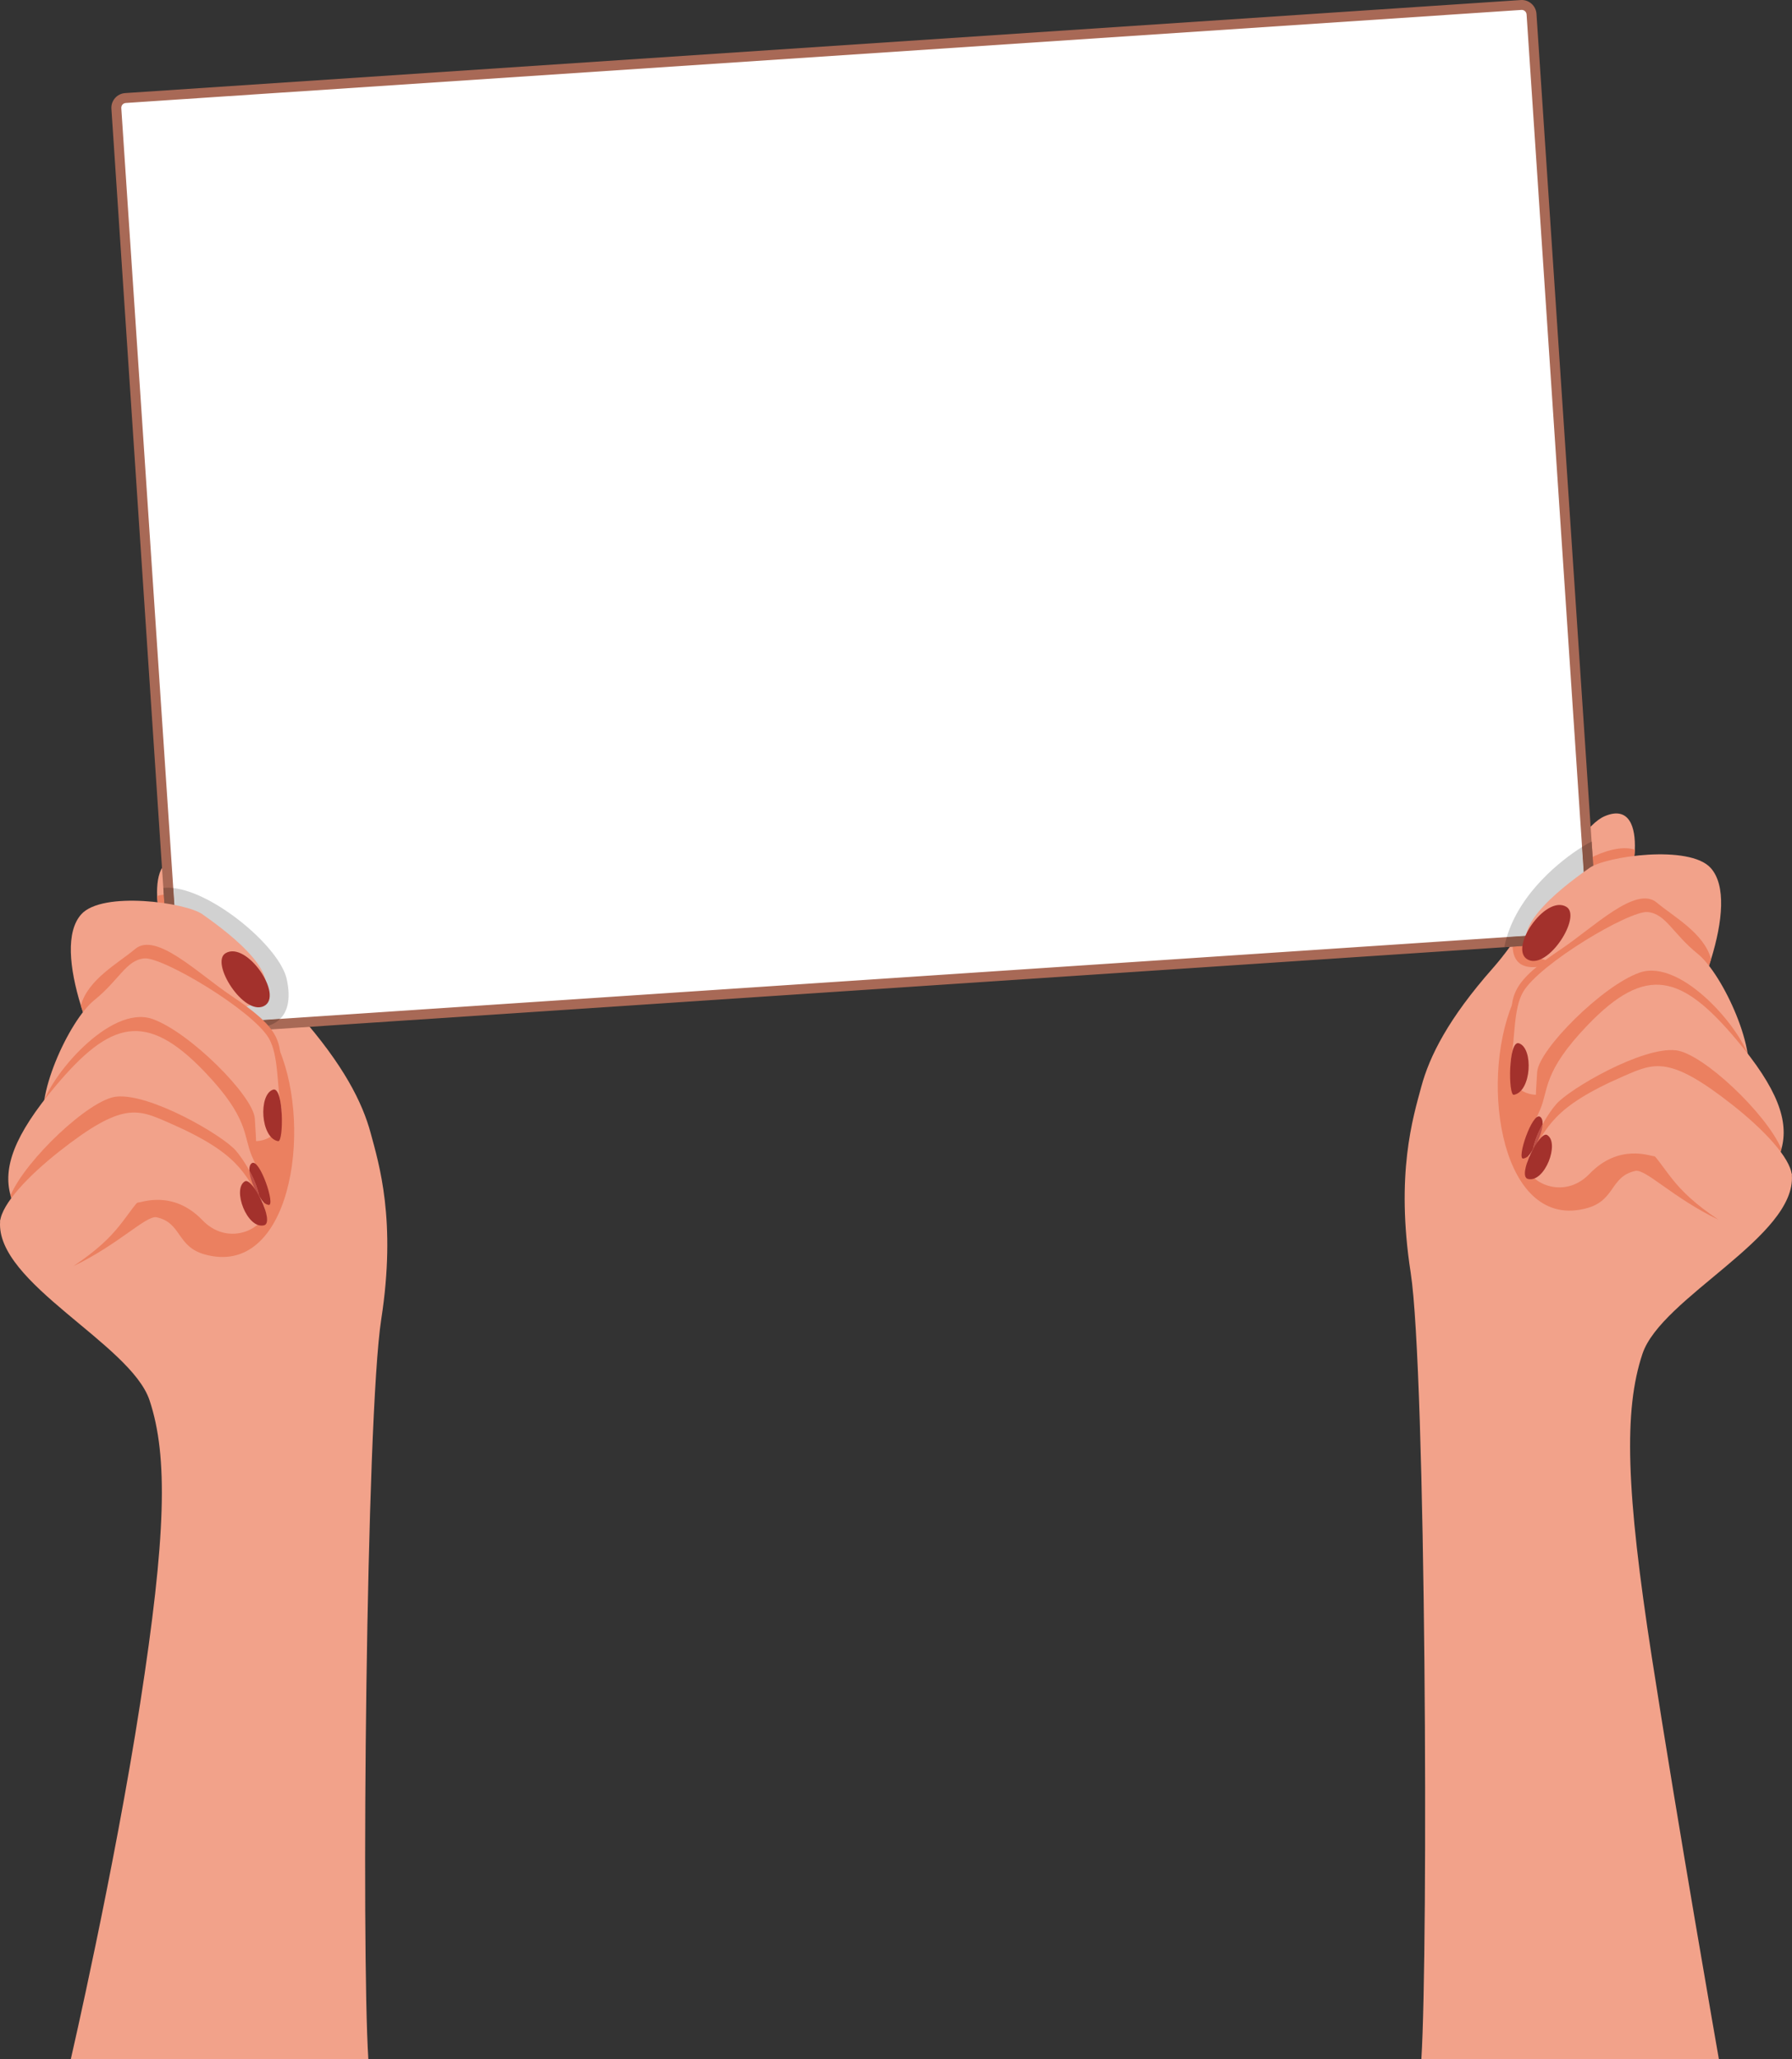 <?xml version="1.0" encoding="UTF-8"?><svg xmlns="http://www.w3.org/2000/svg" xmlns:xlink="http://www.w3.org/1999/xlink" height="2495.7" preserveAspectRatio="xMidYMid meet" version="1.0" viewBox="0.0 0.0 2172.3 2495.7" width="2172.3" zoomAndPan="magnify"><rect x="0.0" y="0.0" width="2172.3" height="2495.7" fill="#333333" stroke="none"/><defs><clipPath id="a"><path d="M 0 1042 L 470 1042 L 470 2495.73 L 0 2495.73 Z M 0 1042"/></clipPath><clipPath id="b"><path d="M 1702 985 L 2172.25 985 L 2172.25 2495.73 L 1702 2495.73 Z M 1702 985"/></clipPath><clipPath id="c"><path d="M 1850 1292 L 2172.25 1292 L 2172.25 1440 L 1850 1440 Z M 1850 1292"/></clipPath></defs><g><g clip-path="url(#a)" id="change1_3"><path d="M 462.191 1598.711 C 443.652 1718.5 437.949 2361.672 446.508 2495.73 C 144.172 2495.73 85.84 2495.73 85.84 2495.73 C 85.84 2495.73 138.461 2267.539 169.836 2065.039 C 201.211 1862.531 204.066 1765.551 181.258 1697.109 C 158.434 1628.648 -5.457 1555 0.141 1480.352 C 1.559 1461.328 190.523 1298.512 190.523 1298.512 L 192.395 1129.801 L 192.66 1105.27 C 191.551 1099.129 190.746 1092.512 190.496 1085.941 C 189.383 1058.898 197.062 1032.77 226.891 1045.379 C 247.914 1054.281 271.215 1092.52 297.344 1135.129 C 311.535 1158.281 326.555 1182.719 342.484 1204.461 C 348.969 1213.289 355.594 1221.672 362.371 1229.352 C 416.555 1290.672 439.379 1336.309 449.352 1373.379 C 459.336 1410.469 480.723 1478.91 462.191 1598.711" fill="#f2a28a"/></g><g id="change2_1"><path d="M 280.371 1220.898 C 269.895 1217.5 222.656 1164.621 192.395 1129.801 L 192.66 1105.27 C 191.551 1099.129 190.746 1092.512 190.496 1085.941 C 215.609 1078.191 258.973 1097.441 297.344 1135.129 C 311.535 1158.281 322.676 1177.352 338.605 1199.09 C 340.113 1242.898 296.051 1225.988 280.371 1220.898" fill="#eb8060"/></g><g clip-path="url(#b)" id="change1_1"><path d="M 1710.066 1542.52 C 1728.605 1662.309 1731.551 2361.668 1722.996 2495.73 C 2025.332 2495.73 2083.664 2495.73 2083.664 2495.73 C 2083.664 2495.73 2033.793 2211.348 2002.41 2008.848 C 1971.035 1806.34 1968.184 1709.359 1991 1640.918 C 2013.816 1572.461 2177.711 1498.809 2172.113 1424.148 C 2170.688 1405.141 1981.727 1242.32 1981.727 1242.32 L 1979.859 1073.605 L 1979.594 1049.086 C 1980.699 1042.941 1981.5 1036.305 1981.766 1029.746 C 1982.871 1002.691 1975.195 976.57 1945.355 989.191 C 1924.34 998.094 1901.043 1036.332 1874.91 1078.938 C 1860.715 1102.086 1845.695 1126.527 1829.77 1148.266 C 1823.281 1157.098 1816.656 1165.48 1809.887 1173.16 C 1755.699 1234.469 1732.871 1280.121 1722.902 1317.188 C 1712.918 1354.277 1691.531 1422.719 1710.066 1542.52" fill="#f2a28a"/></g><g id="change2_2"><path d="M 1891.871 1164.707 C 1902.352 1161.316 1949.582 1108.43 1979.855 1073.609 L 1979.59 1049.086 C 1980.695 1042.945 1981.5 1036.32 1981.754 1029.754 C 1956.637 1022.012 1913.281 1041.246 1874.91 1078.945 C 1860.707 1102.094 1849.57 1121.16 1833.633 1142.91 C 1832.137 1186.715 1876.199 1169.805 1891.871 1164.707" fill="#eb8060"/></g><g id="change3_1"><path d="M 226.574 1248.402 C 220.355 1248.402 215.156 1243.531 214.742 1237.312 L 205.383 1096.863 L 203.977 1075.82 L 141.039 131.453 C 140.605 124.914 145.566 119.246 152.102 118.82 L 1843.895 6.035 C 1844.156 6.02 1844.43 6.004 1844.703 6.004 C 1850.922 6.004 1856.113 10.875 1856.527 17.094 L 1930.242 1122.961 C 1930.453 1126.133 1929.418 1129.18 1927.324 1131.57 C 1925.23 1133.961 1922.344 1135.391 1919.184 1135.602 L 227.383 1248.383 C 227.113 1248.391 226.844 1248.402 226.574 1248.402" fill="#fff"/></g><g id="change4_1"><path d="M 1844.699 0.008 C 1844.301 0.008 1843.887 0.023 1843.492 0.051 L 151.699 112.832 C 141.848 113.492 134.395 122.004 135.051 131.848 L 197.992 1076.223 L 199.398 1097.262 L 208.754 1237.715 C 209.383 1247.164 217.242 1254.402 226.574 1254.402 C 226.977 1254.402 227.379 1254.395 227.781 1254.363 L 1833.629 1147.324 L 1918.176 1141.684 L 1919.57 1141.594 C 1929.43 1140.945 1936.887 1132.414 1936.23 1122.566 L 1930.625 1038.562 L 1862.523 16.695 C 1861.879 7.25 1854.023 0.008 1844.699 0.008 M 1844.699 12.012 C 1847.762 12.012 1850.336 14.414 1850.547 17.492 L 1918.652 1039.363 L 1924.254 1123.363 C 1924.395 1125.473 1923.414 1126.945 1922.816 1127.625 C 1922.219 1128.312 1920.887 1129.484 1918.773 1129.625 L 1917.383 1129.715 L 1832.832 1135.355 L 226.98 1242.395 C 226.848 1242.402 226.711 1242.402 226.574 1242.402 C 223.5 1242.402 220.934 1239.992 220.727 1236.914 L 211.371 1096.465 L 209.961 1075.422 L 147.027 131.055 C 146.883 128.941 147.867 127.484 148.465 126.797 C 149.062 126.109 150.387 124.945 152.5 124.805 L 1844.285 12.027 C 1844.426 12.012 1844.562 12.012 1844.699 12.012" fill="#a86956"/></g><g id="change5_1"><path d="M 308.848 1236.93 L 212.539 1114.031 L 211.371 1096.461 L 210.023 1076.301 C 260.535 1081.891 339.34 1148.352 347.633 1186.949 C 353.152 1212.641 347.59 1226.93 339.594 1234.879 L 308.848 1236.93" fill="#d1d1d1"/></g><g id="change6_1"><path d="M 315.137 1244.852 C 315.078 1244.852 315.051 1244.852 315.051 1244.852 L 308.848 1236.93 L 339.594 1234.879 C 329.789 1244.629 316.328 1244.852 315.137 1244.852 M 212.539 1114.031 L 199.398 1097.262 L 197.992 1076.219 C 199.754 1076.02 201.578 1075.922 203.445 1075.922 C 205.578 1075.922 207.77 1076.051 210.023 1076.301 L 211.371 1096.461 L 212.539 1114.031" fill="#8a5646"/></g><g id="change7_1"><path d="M 1929.66 1023.945 L 1929.387 1019.969 L 1929.66 1023.945" fill="#c78571"/></g><g id="change5_2"><path d="M 1826.57 1135.773 C 1842.766 1081.617 1892.281 1042.504 1917.805 1026.531 L 1918.656 1039.363 L 1924.254 1123.367 C 1924.395 1125.48 1923.414 1126.941 1922.812 1127.629 C 1922.211 1128.312 1920.898 1129.48 1918.773 1129.621 L 1917.383 1129.719 L 1832.84 1135.348 L 1826.57 1135.773" fill="#d1d1d1"/></g><g id="change6_2"><path d="M 1823.547 1147.996 C 1824.355 1143.84 1825.363 1139.766 1826.562 1135.773 L 1832.836 1135.344 L 1917.387 1129.715 L 1918.777 1129.621 C 1920.895 1129.477 1922.223 1128.312 1922.816 1127.625 C 1923.422 1126.934 1924.398 1125.473 1924.254 1123.359 L 1918.66 1039.367 L 1917.805 1026.535 C 1922.676 1023.484 1926.664 1021.285 1929.387 1019.969 L 1929.66 1023.945 L 1936.227 1122.562 C 1929.922 1129.406 1923.805 1135.914 1918.184 1141.676 L 1825.234 1147.879 L 1823.547 1147.996" fill="#8a5646"/></g><g id="change2_3"><path d="M 89.031 1534.531 C 147.5 1495.32 147.977 1475.352 179.352 1442.309 C 204.379 1421.828 331.035 1254.051 338.645 1272.34 C 379.477 1370.531 351.434 1549.75 247.801 1520.27 C 213.969 1510.648 220.344 1482.012 189.809 1475.352 C 177.465 1472.66 143.695 1508.391 89.031 1534.531" fill="#eb8060"/></g><g id="change1_4"><path d="M 313.883 1212.238 C 309.469 1216.121 304.348 1218.539 298.766 1219.77 C 295.336 1220.551 291.734 1220.871 288.02 1220.828 C 248.953 1220.379 196.938 1179.051 196.938 1179.051 C 196.938 1179.051 192.785 1201.012 162.832 1185.711 C 166.98 1192.031 171.117 1198.34 174.996 1204.289 C 187.176 1222.898 196.938 1237.898 196.938 1237.898 L 115.652 1266.441 C 112.152 1258.262 108.816 1249.91 105.723 1241.5 C 102.926 1233.941 100.34 1226.309 98.016 1218.75 C 83.996 1173.09 79.523 1129.25 98.539 1108.129 C 124.203 1079.609 225.453 1093.871 245.426 1108.129 C 265.395 1122.391 349.531 1180.859 313.883 1212.238" fill="#f2a28a"/></g><g id="change2_4"><path d="M 338.027 1322.191 C 298.961 1321.738 196.938 1179.051 196.938 1179.051 C 196.938 1179.051 192.785 1201.012 162.832 1185.711 C 166.98 1192.031 171.117 1198.34 174.996 1204.289 L 105.723 1241.5 C 102.926 1233.941 100.34 1226.309 98.016 1218.75 C 106.566 1186.969 143.652 1167.219 163.789 1150.211 C 189.09 1128.82 240.277 1180.102 280.371 1206.891 C 287.234 1211.48 293.352 1215.75 298.766 1219.77 C 347.379 1255.828 341.137 1272.031 338.027 1322.191" fill="#eb8060"/></g><g id="change1_5"><path d="M 55.754 1369.82 C 39.355 1333.449 83.676 1236.82 114.227 1212.238 C 144.773 1187.66 152.73 1163.75 174.836 1161.609 C 196.938 1159.469 306.184 1224.352 326 1258.578 C 337.766 1278.91 335.727 1316.23 340.262 1338.449 C 348.816 1380.379 311.027 1394.059 279.652 1374.102 C 248.277 1354.129 160.711 1287.82 160.711 1287.82 L 55.754 1369.82" fill="#f2a28a"/></g><g id="change2_5"><path d="M 51.199 1341.488 C 58.469 1306.879 133.078 1216.852 184.816 1235.051 C 229.738 1250.859 306.914 1328.051 308.887 1355.559 C 310.859 1383.07 311.738 1416.172 311.738 1416.172 L 180.633 1293.52 L 51.199 1341.488" fill="#eb8060"/></g><g id="change1_6"><path d="M 314.699 1459.59 C 313.055 1460.051 311.125 1460.32 308.891 1460.379 C 303.969 1460.5 295.234 1458.629 284.195 1455.48 C 243.316 1443.801 170.836 1414.391 143.188 1402.969 C 136.184 1400.09 132.051 1398.34 132.051 1398.34 L 82.508 1434.02 L 25.086 1475.352 C 23.117 1472.301 21.332 1469.219 19.715 1466.129 C 16.75 1460.461 14.398 1454.699 12.77 1448.75 C 3.613 1415.5 16.496 1376.512 67.883 1315.629 C 133.484 1237.898 176.645 1224.641 247.562 1298.512 C 302.324 1355.559 294.633 1376.238 305.316 1401.199 C 315.16 1424.141 333.414 1454.32 314.699 1459.59" fill="#f2a28a"/></g><g id="change8_1"><path d="M 325.453 1460.379 C 318.867 1458.949 317.004 1453.512 313.84 1449.109 C 308.172 1441.18 302.785 1428.059 302.324 1418.949 C 302.086 1414.691 302.926 1411.309 305.316 1409.75 C 314.852 1403.512 334.617 1462.359 325.453 1460.379" fill="#a3312c"/></g><g id="change2_6"><path d="M 314.699 1459.59 C 314.445 1462.57 313.727 1465.238 312.449 1467.512 C 309.719 1472.328 298.566 1466.34 284.195 1455.48 C 249.77 1429.469 196.852 1375.52 196.852 1375.52 L 143.188 1402.969 L 82.508 1434.02 L 19.715 1466.129 C 16.75 1460.461 14.398 1454.699 12.77 1448.75 C 31.402 1405.398 108.035 1332.969 140.613 1329.172 C 181.469 1324.41 270.387 1376.238 286.066 1394.77 C 290.789 1400.359 295.895 1407.672 300.469 1415.629 C 306.684 1426.41 311.93 1438.379 313.926 1448.75 C 314.684 1452.629 314.98 1456.301 314.699 1459.59" fill="#eb8060"/></g><g id="change1_7"><path d="M 0.137 1480.34 C 2.266 1459.07 34.293 1425.129 72.141 1395.328 C 148.645 1335.102 166.777 1344.281 204.211 1360.551 C 290.938 1398.262 295.914 1422.219 318.867 1458.949 C 333.129 1481.77 281.078 1515.988 245.426 1478.922 C 209.773 1441.84 171.754 1457.531 167.234 1457.531 C 162.711 1457.531 153.68 1479.871 122.781 1487.469 C 82.457 1497.398 0.137 1480.34 0.137 1480.34" fill="#f2a28a"/></g><g id="change8_2"><path d="M 331 1320.672 C 313.109 1326.559 315.734 1379.328 337.172 1383.129 C 344.031 1384.352 343.992 1316.391 331 1320.672" fill="#a3312c"/></g><g id="change9_1"><path d="M 313.926 1448.75 L 313.84 1449.109 C 308.172 1441.18 302.785 1428.059 302.324 1418.949 C 307.711 1428.828 312.125 1439.441 313.926 1448.75" fill="#bd4f48"/></g><g id="change8_3"><path d="M 296.828 1431.82 C 281.117 1441.141 299.582 1490.09 320.059 1485.102 C 333.633 1481.789 306.086 1426.328 296.828 1431.82" fill="#a3312c"/></g><g id="change8_4"><path d="M 273.59 1155.191 C 254.199 1166.5 295.422 1231.609 319.938 1219.371 C 344.457 1207.121 299.262 1140.219 273.59 1155.191" fill="#a3312c"/></g><g id="change2_7"><path d="M 2083.223 1478.34 C 2024.75 1439.129 2024.277 1419.16 1992.902 1386.121 C 1967.879 1365.637 1841.223 1197.844 1833.605 1216.145 C 1792.773 1314.34 1820.824 1493.551 1924.449 1464.078 C 1958.281 1454.461 1951.914 1425.82 1982.445 1419.16 C 1994.793 1416.469 2028.547 1452.199 2083.223 1478.34" fill="#eb8060"/></g><g id="change1_8"><path d="M 1858.363 1156.051 C 1862.77 1159.93 1867.891 1162.355 1873.488 1163.59 C 1876.918 1164.359 1880.512 1164.68 1884.223 1164.641 C 1923.289 1164.191 1975.312 1122.863 1975.312 1122.863 C 1975.312 1122.863 1979.461 1144.82 2009.414 1129.527 C 2005.266 1135.844 2001.133 1142.148 1997.242 1148.105 C 1985.059 1166.707 1975.312 1181.719 1975.312 1181.719 L 2056.598 1210.246 C 2060.09 1202.078 2063.426 1193.723 2066.52 1185.312 C 2069.32 1177.738 2071.898 1170.125 2074.223 1162.562 C 2088.242 1116.895 2092.723 1073.062 2073.711 1051.941 C 2048.047 1023.43 1946.797 1037.68 1926.82 1051.941 C 1906.855 1066.207 1822.711 1124.676 1858.363 1156.051" fill="#f2a28a"/></g><g id="change2_8"><path d="M 1834.211 1266.004 C 1873.277 1265.555 1975.309 1122.859 1975.309 1122.859 C 1975.309 1122.859 1979.457 1144.824 2009.414 1129.527 C 2005.266 1135.84 2001.129 1142.152 1997.25 1148.109 L 2066.523 1185.316 C 2069.324 1177.746 2071.906 1170.121 2074.223 1162.562 C 2065.672 1130.777 2028.59 1111.039 2008.461 1094.012 C 1983.148 1072.621 1931.969 1123.918 1891.871 1150.703 C 1885.012 1155.297 1878.891 1159.562 1873.48 1163.582 C 1824.859 1199.645 1831.105 1215.844 1834.211 1266.004" fill="#eb8060"/></g><g id="change1_9"><path d="M 2116.508 1313.629 C 2132.902 1277.258 2088.586 1180.633 2058.031 1156.043 C 2027.488 1131.457 2019.52 1107.562 1997.418 1105.418 C 1975.316 1103.285 1866.07 1168.16 1846.258 1202.387 C 1834.492 1222.719 1836.523 1260.039 1831.996 1282.246 C 1823.438 1324.188 1861.238 1337.867 1892.605 1317.906 C 1923.973 1297.938 2011.539 1231.629 2011.539 1231.629 L 2116.508 1313.629" fill="#f2a28a"/></g><g id="change2_9"><path d="M 2121.055 1285.297 C 2113.781 1250.688 2039.18 1160.664 1987.441 1178.855 C 1942.508 1194.668 1865.344 1271.855 1863.367 1299.367 C 1861.387 1326.867 1860.516 1359.98 1860.516 1359.98 L 1991.617 1237.328 L 2121.055 1285.297" fill="#eb8060"/></g><g id="change1_10"><path d="M 1857.547 1403.402 C 1859.199 1403.863 1861.125 1404.133 1863.348 1404.184 C 1868.27 1404.312 1877.012 1402.441 1888.055 1399.293 C 1928.941 1387.605 2001.41 1358.203 2029.055 1346.785 C 2036.066 1343.902 2040.191 1342.152 2040.191 1342.152 L 2089.738 1377.832 L 2147.16 1419.164 C 2149.129 1416.113 2150.91 1413.035 2152.535 1409.941 C 2155.488 1404.273 2157.844 1398.504 2159.48 1392.555 C 2168.633 1359.312 2155.754 1320.312 2104.359 1259.445 C 2038.77 1181.715 1995.609 1168.453 1924.684 1242.324 C 1869.922 1299.375 1877.609 1320.055 1866.926 1345.012 C 1857.082 1367.953 1838.828 1398.125 1857.547 1403.402" fill="#f2a28a"/></g><g id="change8_5"><path d="M 1846.793 1404.191 C 1853.379 1402.762 1855.25 1397.324 1858.402 1392.926 C 1864.07 1384.992 1869.453 1371.875 1869.922 1362.766 C 1870.164 1358.492 1869.316 1355.125 1866.93 1353.562 C 1857.395 1347.312 1837.625 1406.172 1846.793 1404.191" fill="#a3312c"/></g><g id="change2_10"><path d="M 1857.543 1403.402 C 1857.809 1406.383 1858.512 1409.055 1859.797 1411.324 C 1862.527 1416.145 1873.668 1410.152 1888.055 1399.293 C 1922.473 1373.273 1975.387 1319.332 1975.387 1319.332 L 2029.055 1346.785 L 2089.734 1377.832 L 2152.531 1409.941 C 2155.5 1404.273 2157.844 1398.504 2159.473 1392.555 C 2140.848 1349.211 2064.203 1276.773 2031.641 1272.984 C 1990.77 1268.223 1901.859 1320.055 1886.188 1338.582 C 1881.457 1344.164 1876.355 1351.484 1871.773 1359.441 C 1865.559 1370.223 1860.312 1382.191 1858.324 1392.555 C 1857.559 1396.441 1857.266 1400.113 1857.543 1403.402" fill="#eb8060"/></g><g clip-path="url(#c)" id="change1_2"><path d="M 2172.105 1424.152 C 2169.988 1402.883 2137.953 1368.941 2100.105 1339.141 C 2023.602 1278.914 2005.48 1288.082 1968.035 1304.363 C 1881.309 1342.074 1876.34 1366.031 1853.379 1402.762 C 1839.121 1425.582 1891.172 1459.801 1926.832 1422.723 C 1962.477 1385.652 2000.496 1401.332 2005.012 1401.332 C 2009.531 1401.332 2018.566 1423.684 2049.469 1431.281 C 2089.793 1441.211 2172.105 1424.152 2172.105 1424.152" fill="#f2a28a"/></g><g id="change8_6"><path d="M 1841.25 1264.473 C 1859.145 1270.371 1856.523 1323.121 1835.09 1326.934 C 1828.223 1328.141 1828.27 1260.195 1841.25 1264.473" fill="#a3312c"/></g><g id="change9_2"><path d="M 1858.336 1392.547 L 1858.418 1392.918 C 1864.086 1384.984 1869.465 1371.867 1869.938 1362.758 C 1864.543 1372.637 1860.141 1383.234 1858.336 1392.547" fill="#bd4f48"/></g><g id="change8_7"><path d="M 1875.418 1375.633 C 1891.125 1384.953 1872.668 1433.902 1852.191 1428.902 C 1838.617 1425.602 1866.16 1370.141 1875.418 1375.633" fill="#a3312c"/></g><g id="change8_8"><path d="M 1898.66 1099 C 1918.055 1110.309 1876.832 1175.414 1852.309 1163.176 C 1827.801 1150.926 1872.996 1084.031 1898.66 1099" fill="#a3312c"/></g></g></svg>